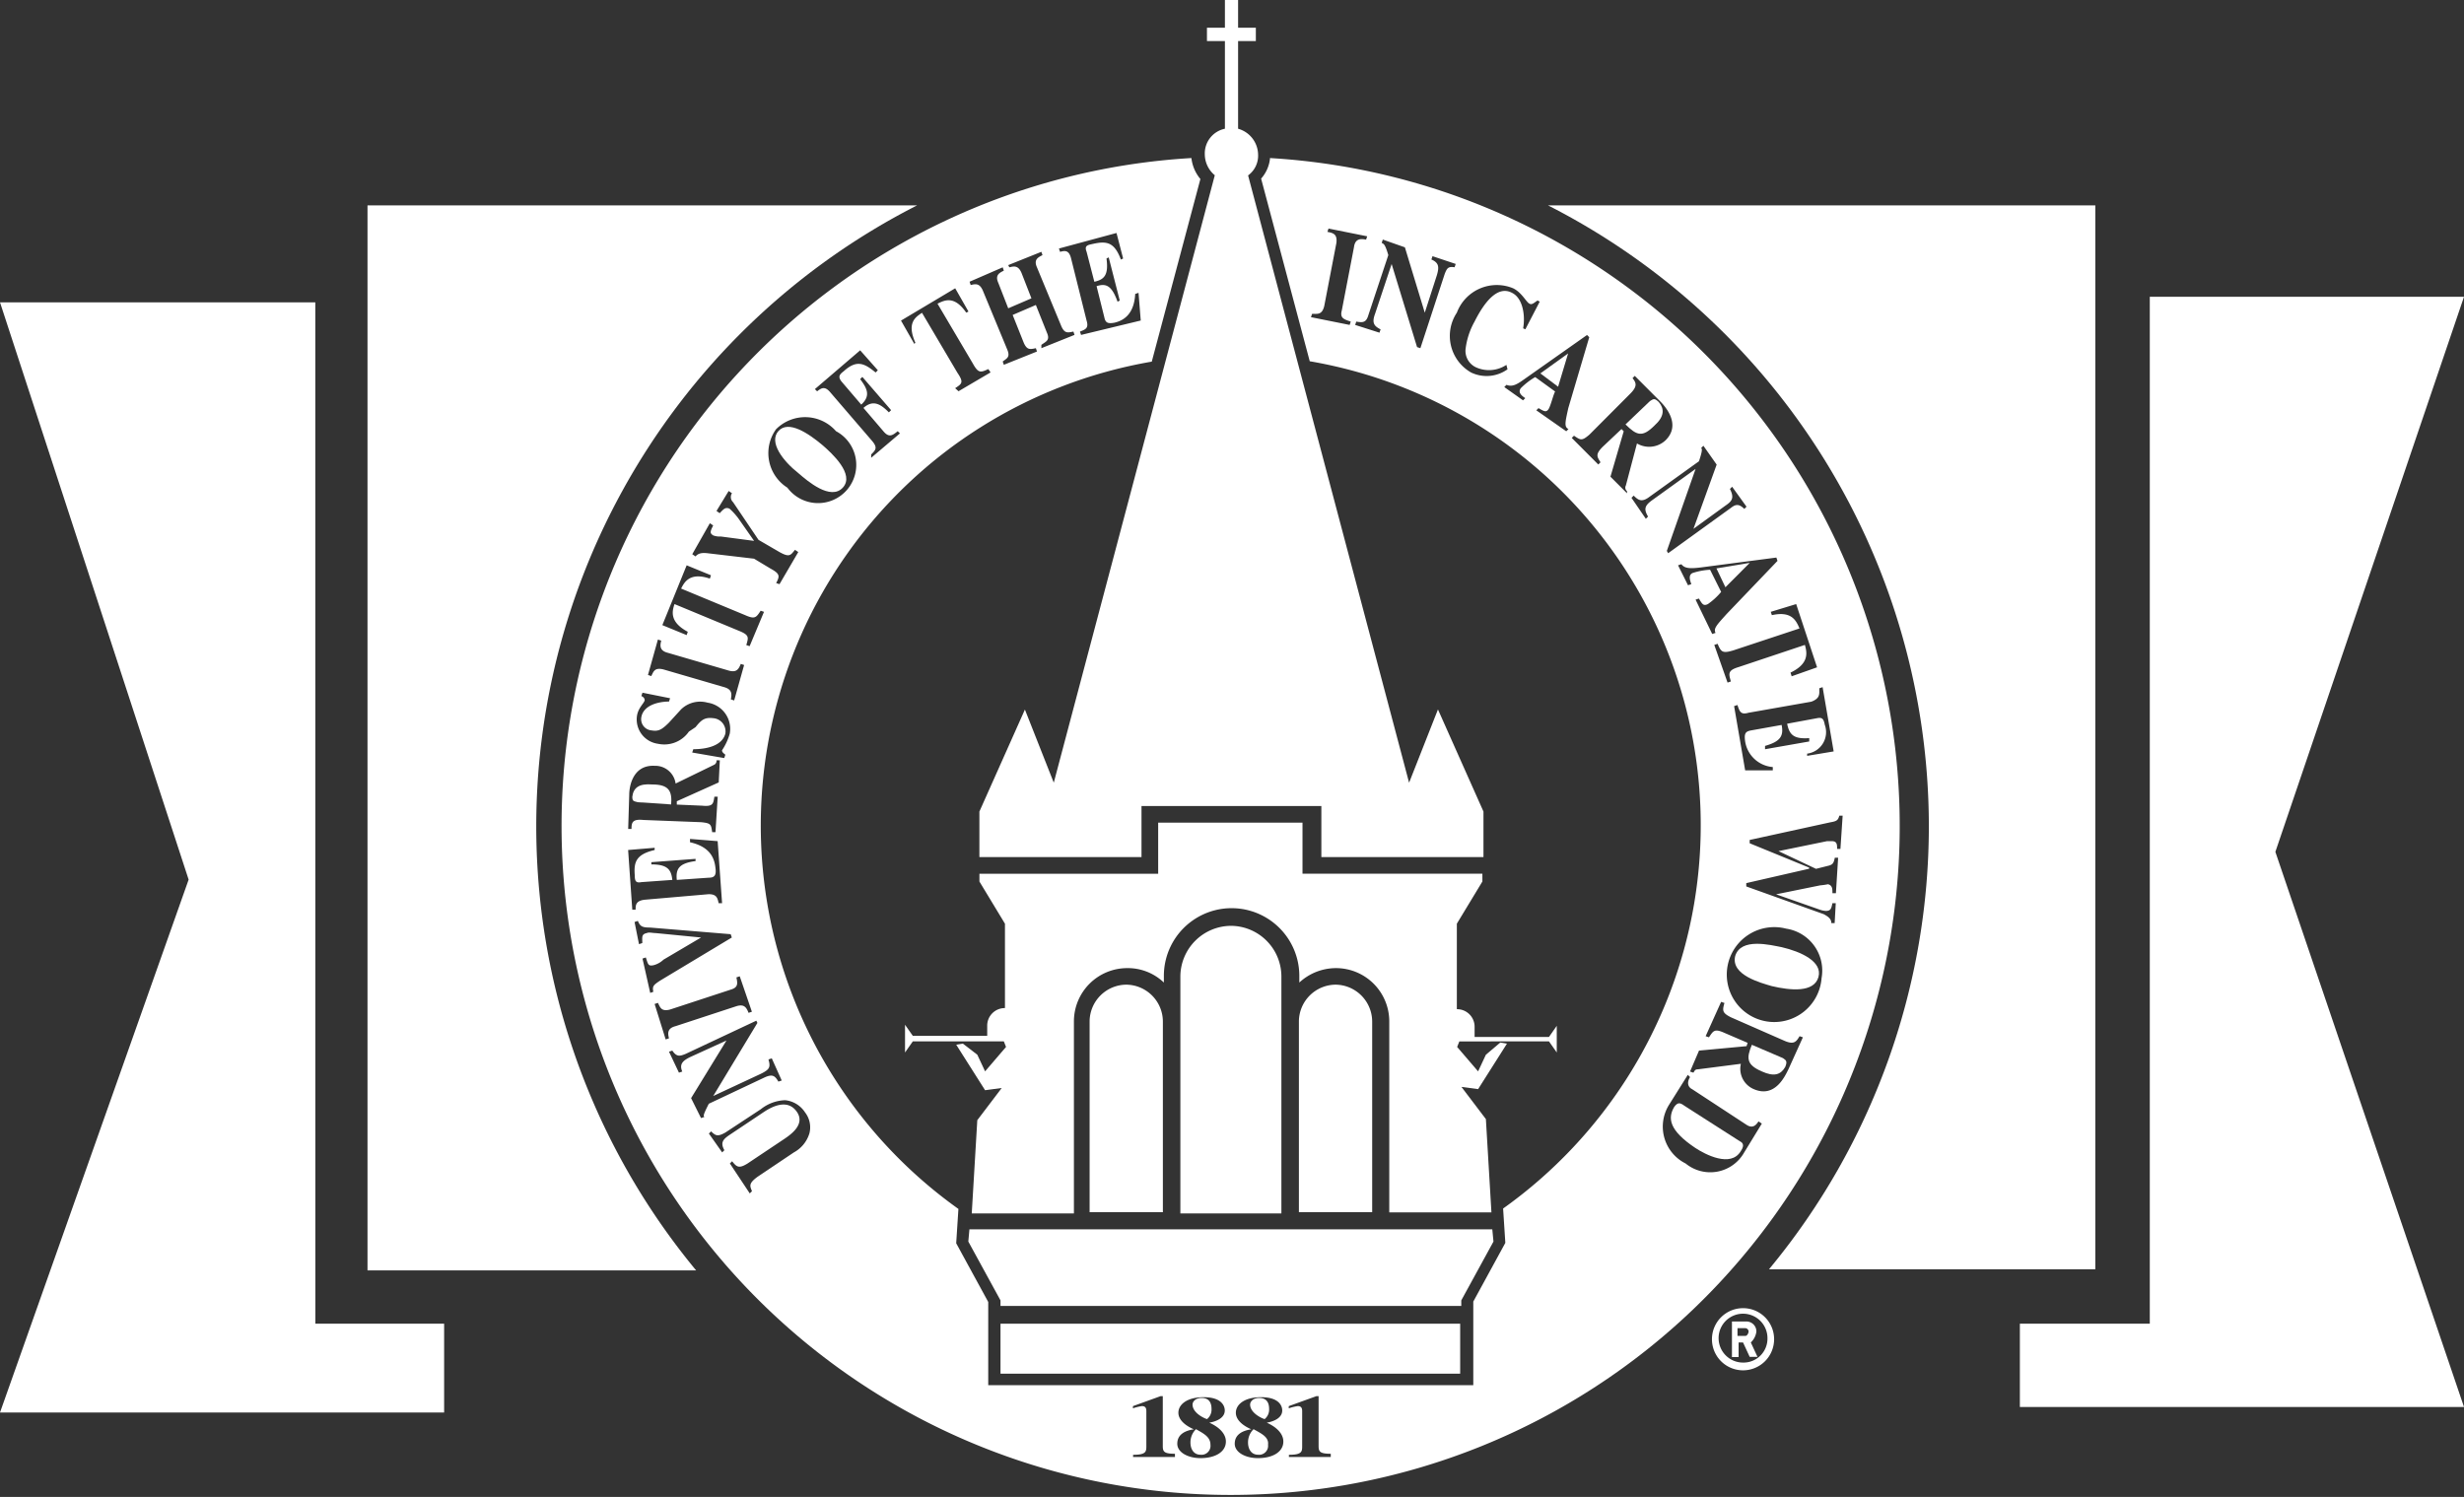 <svg height="49.998" viewBox="0 0 82.293 49.998" width="82.293" xmlns="http://www.w3.org/2000/svg"><rect x="0" y="0" width="82.293" height="49.998" fill="#333333" stroke="none"/><g fill="#fff"><path d="m10.531 27.5h-10.531l6.3 19.282-6.3 17.799h14.833v-2.966h-4.3z" transform="translate(0 -17.402)"/><path d="m197.333 27h-10.494v34.3h-4.339v2.781h14.833l-6.3-18.541z" transform="translate(-115.04 -17.087)"/><path d="m152.719 39.208a23.191 23.191 0 0 1 -5.34 14.828h10.9v-35.536h-18.279a23.284 23.284 0 0 1 12.719 20.708z" transform="translate(-88.299 -11.64)"/><path d="m51.455 18.5h-18.355v35.573h10.976a23.27 23.27 0 0 1 7.379-35.573z" transform="translate(-20.826 -11.64)"/><path d="m112.885 129a.614.614 0 0 0 -.185.445c0 .222.111.408.334.408a.3.3 0 0 0 .334-.334c.032-.259-.223-.371-.483-.519z" transform="translate(-71.018 -81.264)"/><path d="m147.764 36.906c.334-.3.334-.556.148-.779-.148-.148-.185-.111-.3-.037l-.816.779c.375.37.56.445.968.037z" transform="translate(-92.507 -22.693)"/><path d="m57.285 71.384 1.112.074c.037-.445-.074-.667-.63-.667-.445-.037-.63.111-.667.408 0 .148.037.148.185.185z" transform="translate(-35.982 -44.589)"/><path d="m70.78 40.074c.3.26 1.075.927 1.483.482s-.371-1.15-.667-1.409c-.482-.408-1.15-.853-1.483-.482s.148 1.001.667 1.409z" transform="translate(-44.114 -24.269)"/><path d="m113.382 126.9a.407.407 0 0 0 .148-.334c0-.148-.037-.371-.334-.371-.185 0-.3.111-.3.223.004.301.449.482.486.482z" transform="translate(-71.144 -79.502)"/><path d="m108.182 126.9a.407.407 0 0 0 .148-.334c0-.148-.037-.371-.334-.371-.185 0-.3.111-.3.223.004.301.449.482.486.482z" transform="translate(-67.867 -79.502)"/><path d="m107.685 129a.614.614 0 0 0 -.185.445c0 .222.111.408.334.408a.3.3 0 0 0 .334-.334c-.001-.259-.223-.371-.483-.519z" transform="translate(-67.741 -81.264)"/><path d="m139.693 33.012.334-1.112-.927.667z" transform="translate(-87.655 -20.095)"/><path d="m156.675 85.6c-.148.63.853.89 1.224 1 .63.148 1.409.222 1.557-.3s-.593-.853-1.224-1c-.371-.071-1.372-.331-1.557.3z" transform="translate(-98.724 -53.663)"/><path d="m159.047 94.745-1.038-.445c-.185.445-.185.667.334.89.408.185.63.111.779-.148.078-.186.036-.223-.075-.297z" transform="translate(-99.5 -59.403)"/><path d="m153.194 100.852-1.854-1.187c-.148-.111-.223-.111-.334.037-.222.371-.185.779.7 1.372.334.222 1.187.667 1.52.111.153-.222.042-.296-.032-.333z" transform="translate(-95.088 -62.734)"/><path d="m74.319 14.2a1.207 1.207 0 0 1 -.3.7l1.624 6.1a15.722 15.722 0 0 1 6.458 28.3l.074 1.147-1.07 1.961v2.792h-16.2v-2.779l-1.07-1.961.074-1.147a15.722 15.722 0 0 1 6.458-28.3l1.624-6.1a1.316 1.316 0 0 1 -.3-.7 22.346 22.346 0 1 0 2.62 0zm-5.13 2.516.221.851-.074.037c-.221-.592-.48-.629-.96-.518-.185.037-.258.074-.185.259l.258 1c.332-.074.48-.222.406-.777l.074-.037.369 1.443-.074.037c-.185-.518-.369-.629-.7-.518l.258 1.036c.037.185.111.222.332.185.332-.074.664-.3.7-.962l.111-.037.074.925-1.993.481-.037-.111c.185-.074.3-.111.221-.37l-.517-2.072c-.074-.3-.221-.259-.369-.222l-.037-.111zm-3.8 1.147.037.111c-.148.074-.3.148-.185.407l.332.851.775-.333-.332-.851c-.111-.259-.258-.222-.406-.185l-.037-.074 1.107-.444.037.111c-.148.074-.3.148-.185.407l.812 1.961c.111.259.221.222.406.185l.037.111-1.107.444v-.111c.148-.111.3-.148.185-.407l-.369-.925-.775.333.369.925c.111.259.221.222.406.185l.037.111-1.107.444-.037-.111c.148-.111.258-.148.148-.407l-.812-1.961c-.111-.259-.258-.222-.406-.185l-.037-.111zm-1.587.7.443.777-.074.037c-.406-.592-.738-.407-.96-.3l1.181 2c.185.333.258.3.517.185l.074.111-1.07.629-.113-.102c.221-.148.3-.185.074-.518l-1.181-2c-.221.148-.517.333-.221 1l-.037.037-.443-.777zm-3.174 2.072.59.666-.074.074c-.369-.3-.627-.444-1.07-.037-.148.111-.185.185-.074.333l.664.777c.332-.3.185-.555-.037-.851l.074-.074.96 1.11-.074.074c-.258-.259-.517-.444-.849-.148l.664.777c.185.222.3.148.48 0l.074.074-.96.814v-.111c.148-.148.221-.222.037-.444l-1.4-1.628c-.185-.222-.3-.148-.443-.037l-.074-.074zm-2.8 2.627a1.369 1.369 0 0 1 1.993.074 1.276 1.276 0 1 1 -1.624 1.887 1.366 1.366 0 0 1 -.374-1.958zm-2.22 3.148.111.074c-.111.222-.111.259 0 .333a.627.627 0 0 0 .258.037l1.108.146-.517-.74a2.121 2.121 0 0 0 -.3-.333c-.148-.074-.221.037-.332.148l-.106-.075.406-.666.111.074a.233.233 0 0 0 .037.3l.849 1.258.7.407c.332.185.369.111.517-.074l.111.074-.627 1.073-.111-.037c.111-.222.148-.3-.185-.481l-.554-.333-1.584-.186c-.037 0-.258-.037-.369.111l-.111-.074zm-.775 1.406.812.333-.037.111c-.664-.222-.849.111-.96.333l2.14.888c.332.148.369.074.517-.148l.111.037-.48 1.147-.111-.037c.074-.259.111-.333-.258-.481l-2.14-.888c-.074.222-.185.592.443.925l-.037.111-.812-.333zm-.96 2.479.111.037c-.037.148-.074.333.221.407l2.03.592c.258.074.332-.037.406-.222l.111.037-.332 1.184-.111-.037c.037-.185.037-.333-.221-.407l-2.03-.592c-.3-.074-.332.074-.406.222l-.111-.037zm-.7 2.553c.037-.259.221-.407.258-.518 0-.074-.037-.111-.111-.148l.037-.111.923.185-.037.111c-.332 0-.849.111-.923.518a.375.375 0 0 0 .332.444c.221.037.332 0 .59-.259l.406-.444a.919.919 0 0 1 .886-.222.885.885 0 0 1 .738 1.036 1.94 1.94 0 0 1 -.258.555c0 .074.074.111.111.148l-.037.111-1.07-.185.037-.111c.443 0 .96-.111 1.07-.518a.444.444 0 0 0 -.406-.518c-.3-.037-.406.074-.59.3l-.221.148a1 1 0 0 1 -1.033.407.821.821 0 0 1 -.702-.929zm-.258 2.627c0-.259.111-1 .849-.962a.684.684 0 0 1 .7.592l1.292-.629a.148.148 0 0 0 .074-.148h.111l-.037.74-1.4.629v.111l.849.037c.369.037.369-.074.406-.3h.111l-.074 1.184h-.111c-.037-.259-.037-.3-.369-.333l-1.919-.074c-.369-.037-.406.074-.406.3h-.111zm-.037 1.85.886-.074v.074c-.627.148-.7.407-.664.851 0 .185.037.259.221.222l1.033-.074c-.037-.333-.148-.518-.7-.518v-.074l1.476-.111v.074c-.554.074-.664.259-.627.629l1.07-.074c.185 0 .258-.074.221-.333-.037-.333-.185-.7-.849-.851v-.111l.923.074.148 2.072h-.116c-.037-.185-.074-.3-.332-.3l-2.14.185c-.3.037-.3.185-.3.333h-.111zm.738 4.773-.258-1.147.111-.037c.074.222.074.3.258.259a.754.754 0 0 0 .332-.185l1.255-.74-1.514-.148c-.111 0-.221-.037-.3 0-.185.037-.148.148-.148.333l-.111.037-.148-.74.111-.037c.074.185.148.222.406.222l2.694.222.037.111-2.4 1.443c-.221.148-.258.185-.221.37zm.627 1.517-.111.037-.369-1.184.111-.037c.074.148.111.3.406.222l2.03-.666c.258-.074.221-.222.185-.407l.111-.037.406 1.184-.111.037c-.074-.185-.148-.3-.406-.222l-2.03.666c-.296.074-.259.259-.222.407zm1.181 2.627-.111.037-.332-.666 1.181-1.924-1.218.555c-.221.111-.369.222-.258.481l-.111.037-.332-.7.111-.037c.148.222.258.185.443.111l2.362-1.11.037.074-1.476 2.442 1.587-.74c.3-.148.332-.222.258-.481l.111-.037.332.74-.111.037c-.111-.185-.185-.259-.443-.148l-1.882.888c-.185.367-.185.399-.148.441zm3.506.555a1.078 1.078 0 0 1 -.517.629l-1.213.814c-.3.222-.258.3-.185.481l-.074.074-.664-1 .074-.074c.148.185.221.259.517.074l1.218-.814c.221-.148.7-.481.443-.888-.332-.518-.923-.148-1.144 0l-1.107.74c-.221.148-.332.259-.185.518l-.074.074-.443-.629.074-.074c.148.148.221.185.48.037l1.181-.777a1.369 1.369 0 0 1 .812-.3.9.9 0 0 1 .664.407.812.812 0 0 1 .143.711zm12.178 10.803h-1.365v-.074c.443 0 .443-.111.443-.3v-1.142c0-.074 0-.185-.148-.185a1.658 1.658 0 0 0 -.3.074v-.073l.923-.333h.074v1.665c0 .185.037.259.406.259v.109zm.886.037c-.406 0-.775-.185-.775-.481 0-.333.3-.444.554-.481-.258-.111-.517-.3-.517-.555s.258-.518.849-.518c.554 0 .7.259.7.444 0 .259-.3.37-.517.407.332.148.554.37.554.629.001.333-.331.555-.848.555zm1.919 0c-.406 0-.775-.185-.775-.481 0-.333.3-.444.554-.481-.258-.111-.517-.3-.517-.555s.258-.518.849-.518c.554 0 .7.259.7.444 0 .259-.3.37-.517.407.332.148.554.37.554.629.001.333-.331.555-.848.555zm2.4-.037h-1.366v-.074c.443 0 .443-.111.443-.3v-1.142c0-.074 0-.185-.148-.185a1.657 1.657 0 0 0 -.3.074v-.073l.923-.333h.074v1.665c0 .185.037.259.406.259v.109zm16.348-25.677.111-.037.369 2.146-.886.148v-.074a.723.723 0 0 0 .59-.962c-.037-.185-.074-.259-.258-.222l-1 .185c.074.37.221.518.738.481v.112l-1.476.259v-.111c.517-.148.627-.333.554-.7l-1.033.185c-.185.037-.221.111-.185.37a1.016 1.016 0 0 0 .923.851v.111h-.923l-.369-2.146.111-.037c.074.222.111.333.369.259l2.1-.37c.304-.115.265-.263.265-.448zm-.074-.7-.849.3-.038-.123c.627-.3.554-.666.48-.925l-2.214.74c-.369.111-.332.222-.258.481l-.111.037-.443-1.258.111-.037c.111.259.148.333.517.222l2.218-.735c-.111-.259-.258-.592-.923-.444l-.037-.111.849-.259zm-15.574-11.547-.037.111-1.292-.259.037-.111c.185 0 .332.037.406-.259l.406-2.109c.037-.3-.111-.333-.3-.37l.037-.111 1.292.259-.037.111c-.185-.037-.369-.037-.406.259l-.406 2.109c-.069.259.079.294.3.37zm3.137-1.591-.812 2.479-.111-.037-.849-2.775-.554 1.665c-.111.3-.037.407.185.518l-.037.111-.812-.259.037-.111c.221.037.332.037.406-.222l.664-2c-.111-.37-.148-.37-.221-.407l.037-.111.738.259.664 2.183.406-1.258c.074-.259.074-.407-.185-.518l.037-.111.775.259-.037.111c-.22-.035-.257.039-.331.224zm.886 3.293a1.405 1.405 0 0 1 -.48-2 1.425 1.425 0 0 1 1.882-.814c.3.148.443.481.554.518.074.037.148-.037.258-.111l.074.037-.48.925-.074-.033c.074-.407 0-1-.369-1.184-.48-.259-.923.3-1.255.962a2.478 2.478 0 0 0 -.3.925.607.607 0 0 0 .332.592 1.051 1.051 0 0 0 1.033-.074l.037.148a1.2 1.2 0 0 1 -1.212.109zm3.248 1.887-.074.074-1-.7.074-.074c.185.111.258.148.332.037s.148-.444.221-.592l-.664-.481a2.363 2.363 0 0 0 -.48.37c-.111.148.037.259.148.333l-.074.074-.627-.444.074-.074c.185.074.332 0 .59-.185l2.1-1.48.074.074-.7 2.368c-.105.478-.142.626.005.7zm1.956 2.146-.554-.555.443-1.517-.074-.074-.627.592c-.258.259-.185.333-.074.518l-.074.074-.886-.888.074-.074c.221.148.258.185.517-.037l1.365-1.369c.258-.259.185-.37.074-.518l.074-.074.849.851c.185.185.7.777.185 1.295a.8.8 0 0 1 -.96.111l-.372 1.406a.147.147 0 0 0 .037.185zm1.329 1.924.96-2.738-1.439 1.036c-.258.185-.3.3-.148.555l-.074.074-.48-.7.074-.074c.148.148.258.222.48.074l1.7-1.221c.111-.333.111-.407.074-.444l.074-.074.443.629-.775 2.146 1.07-.777c.221-.148.3-.259.148-.555l.074-.074.48.666-.074.074c-.185-.185-.3-.148-.443-.037l-2.1 1.517zm.96 1.628.111-.037c.111.185.148.259.3.185a2.215 2.215 0 0 0 .443-.407l-.369-.74a2.278 2.278 0 0 0 -.59.111c-.148.074-.074.259-.037.37l-.111.037-.332-.666.111-.037c.111.148.3.148.627.111l2.546-.333.037.111-1.7 1.776c-.332.37-.443.481-.369.629l-.111.037zm1.624 18.463a1.3 1.3 0 0 1 -1.956.37 1.377 1.377 0 0 1 -.554-1.961l.627-1 .074.074c-.111.185-.074.333.074.407l1.807 1.184c.221.148.332 0 .406-.111l.111.074zm1.476-2.775c-.111.222-.443.962-1.144.666a.737.737 0 0 1 -.443-.851l-1.439.185c-.111 0-.111.074-.148.111l-.111-.037.3-.7 1.587-.148.037-.111-.775-.333c-.332-.148-.369-.074-.517.148l-.111-.037.517-1.147.111.037c-.074.259-.074.333.221.481l1.771.777c.332.148.406.037.517-.148l.111.037zm1.107-3.034a1.585 1.585 0 1 1 -1.181-1.665 1.417 1.417 0 0 1 1.18 1.665zm-.185-3.663.443-.111c.111-.037.148-.074.185-.259h.111l-.074 1.184h-.116c0-.148 0-.259-.148-.3a2.076 2.076 0 0 1 -.258.037l-1.476.3 1.476.518a.749.749 0 0 0 .185.037c.185 0 .185-.111.221-.259h.111l-.037.666h-.111c0-.148-.111-.222-.258-.3l-2.583-.925v-.111l2.1-.481v-.037l-1.986-.813v-.111l2.694-.589c.221-.037.258-.074.3-.222h.111l-.074 1.11h-.111c0-.148 0-.259-.185-.259h-.148l-1.624.333z" transform="translate(-31.9 -8.934)"/><path d="m156.112 50.8-1.112.185.3.63z" transform="translate(-97.674 -32)"/><path d="m157.216 119.634a.332.332 0 0 0 -.334-.334h-.482v1.187h.222v-.487h.148l.223.482h.26l-.223-.482a.592.592 0 0 0 .186-.366zm-.371.148h-.26v-.26h.26a.118.118 0 0 1 .111.111c0 .038-.037.149-.111.149z" transform="translate(-98.556 -75.161)"/><path d="m155.638 118.1a1.038 1.038 0 1 0 1.038 1.038 1.036 1.036 0 0 0 -1.038-1.038zm0 1.817a.816.816 0 1 1 .816-.816.8.8 0 0 1 -.816.816z" transform="translate(-97.424 -74.406)"/><path d="m96.028 5.154a.918.918 0 0 0 .334.7l-5.378 20.288-.964-2.442-1.52 3.407v1.52h5.414v-1.706h6.007v1.706h5.414v-1.52l-1.52-3.411-.964 2.447-5.377-20.284a.814.814 0 0 0 .334-.7.912.912 0 0 0 -.668-.859v-2.928h.593v-.445h-.593v-.927h-.44v.927h-.6v.445h.6v2.928a.841.841 0 0 0 -.672.854z" transform="translate(-55.79)"/><path d="m33.415 44.213h15.352v1.669h-15.352z"/><path d="m103.964 113.373 1.075-1.965-.039-.408h-17.463l-.037.408 1.075 1.965v.185h15.389z" transform="translate(-55.16 -69.939)"/><path d="m108.306 83.6a1.7 1.7 0 0 0 -1.706 1.706v7.9h3.374v-7.9a1.694 1.694 0 0 0 -1.668-1.706z" transform="translate(-67.178 -52.676)"/><path d="m99.624 88.9a1.235 1.235 0 0 0 -1.224 1.224v6.376h2.447v-6.376a1.235 1.235 0 0 0 -1.223-1.224z" transform="translate(-62.009 -56.011)"/><path d="m118.524 88.9a1.235 1.235 0 0 0 -1.224 1.224v6.376h2.447v-6.376a1.235 1.235 0 0 0 -1.223-1.224z" transform="translate(-73.919 -56.011)"/><path d="m103.307 81.605.26.371v-.89l-.26.371h-2.484v-.334a.586.586 0 0 0 -.593-.593v-2.856l.853-1.409v-.26h-6.008v-1.705h-4.82v1.706h-5.97v.26l.853 1.409v2.818a.586.586 0 0 0 -.593.593v.334h-2.485l-.26-.371v.927l.26-.371h3.04l.074.185-.7.816-.26-.556-.482-.371-.222.037.964 1.52.556-.074-.816 1.075-.185 3.115h3.412v-6.414a1.78 1.78 0 0 1 1.78-1.78 1.739 1.739 0 0 1 1.224.482v-.222a2.262 2.262 0 0 1 4.524 0v.222a1.807 1.807 0 0 1 1.224-.482 1.78 1.78 0 0 1 1.78 1.78v6.378h3.412l-.185-3.115-.816-1.075.556.074.964-1.52-.222-.037-.482.408-.26.556-.7-.816.074-.185z" transform="translate(-51.574 -46.822)"/></g></svg>